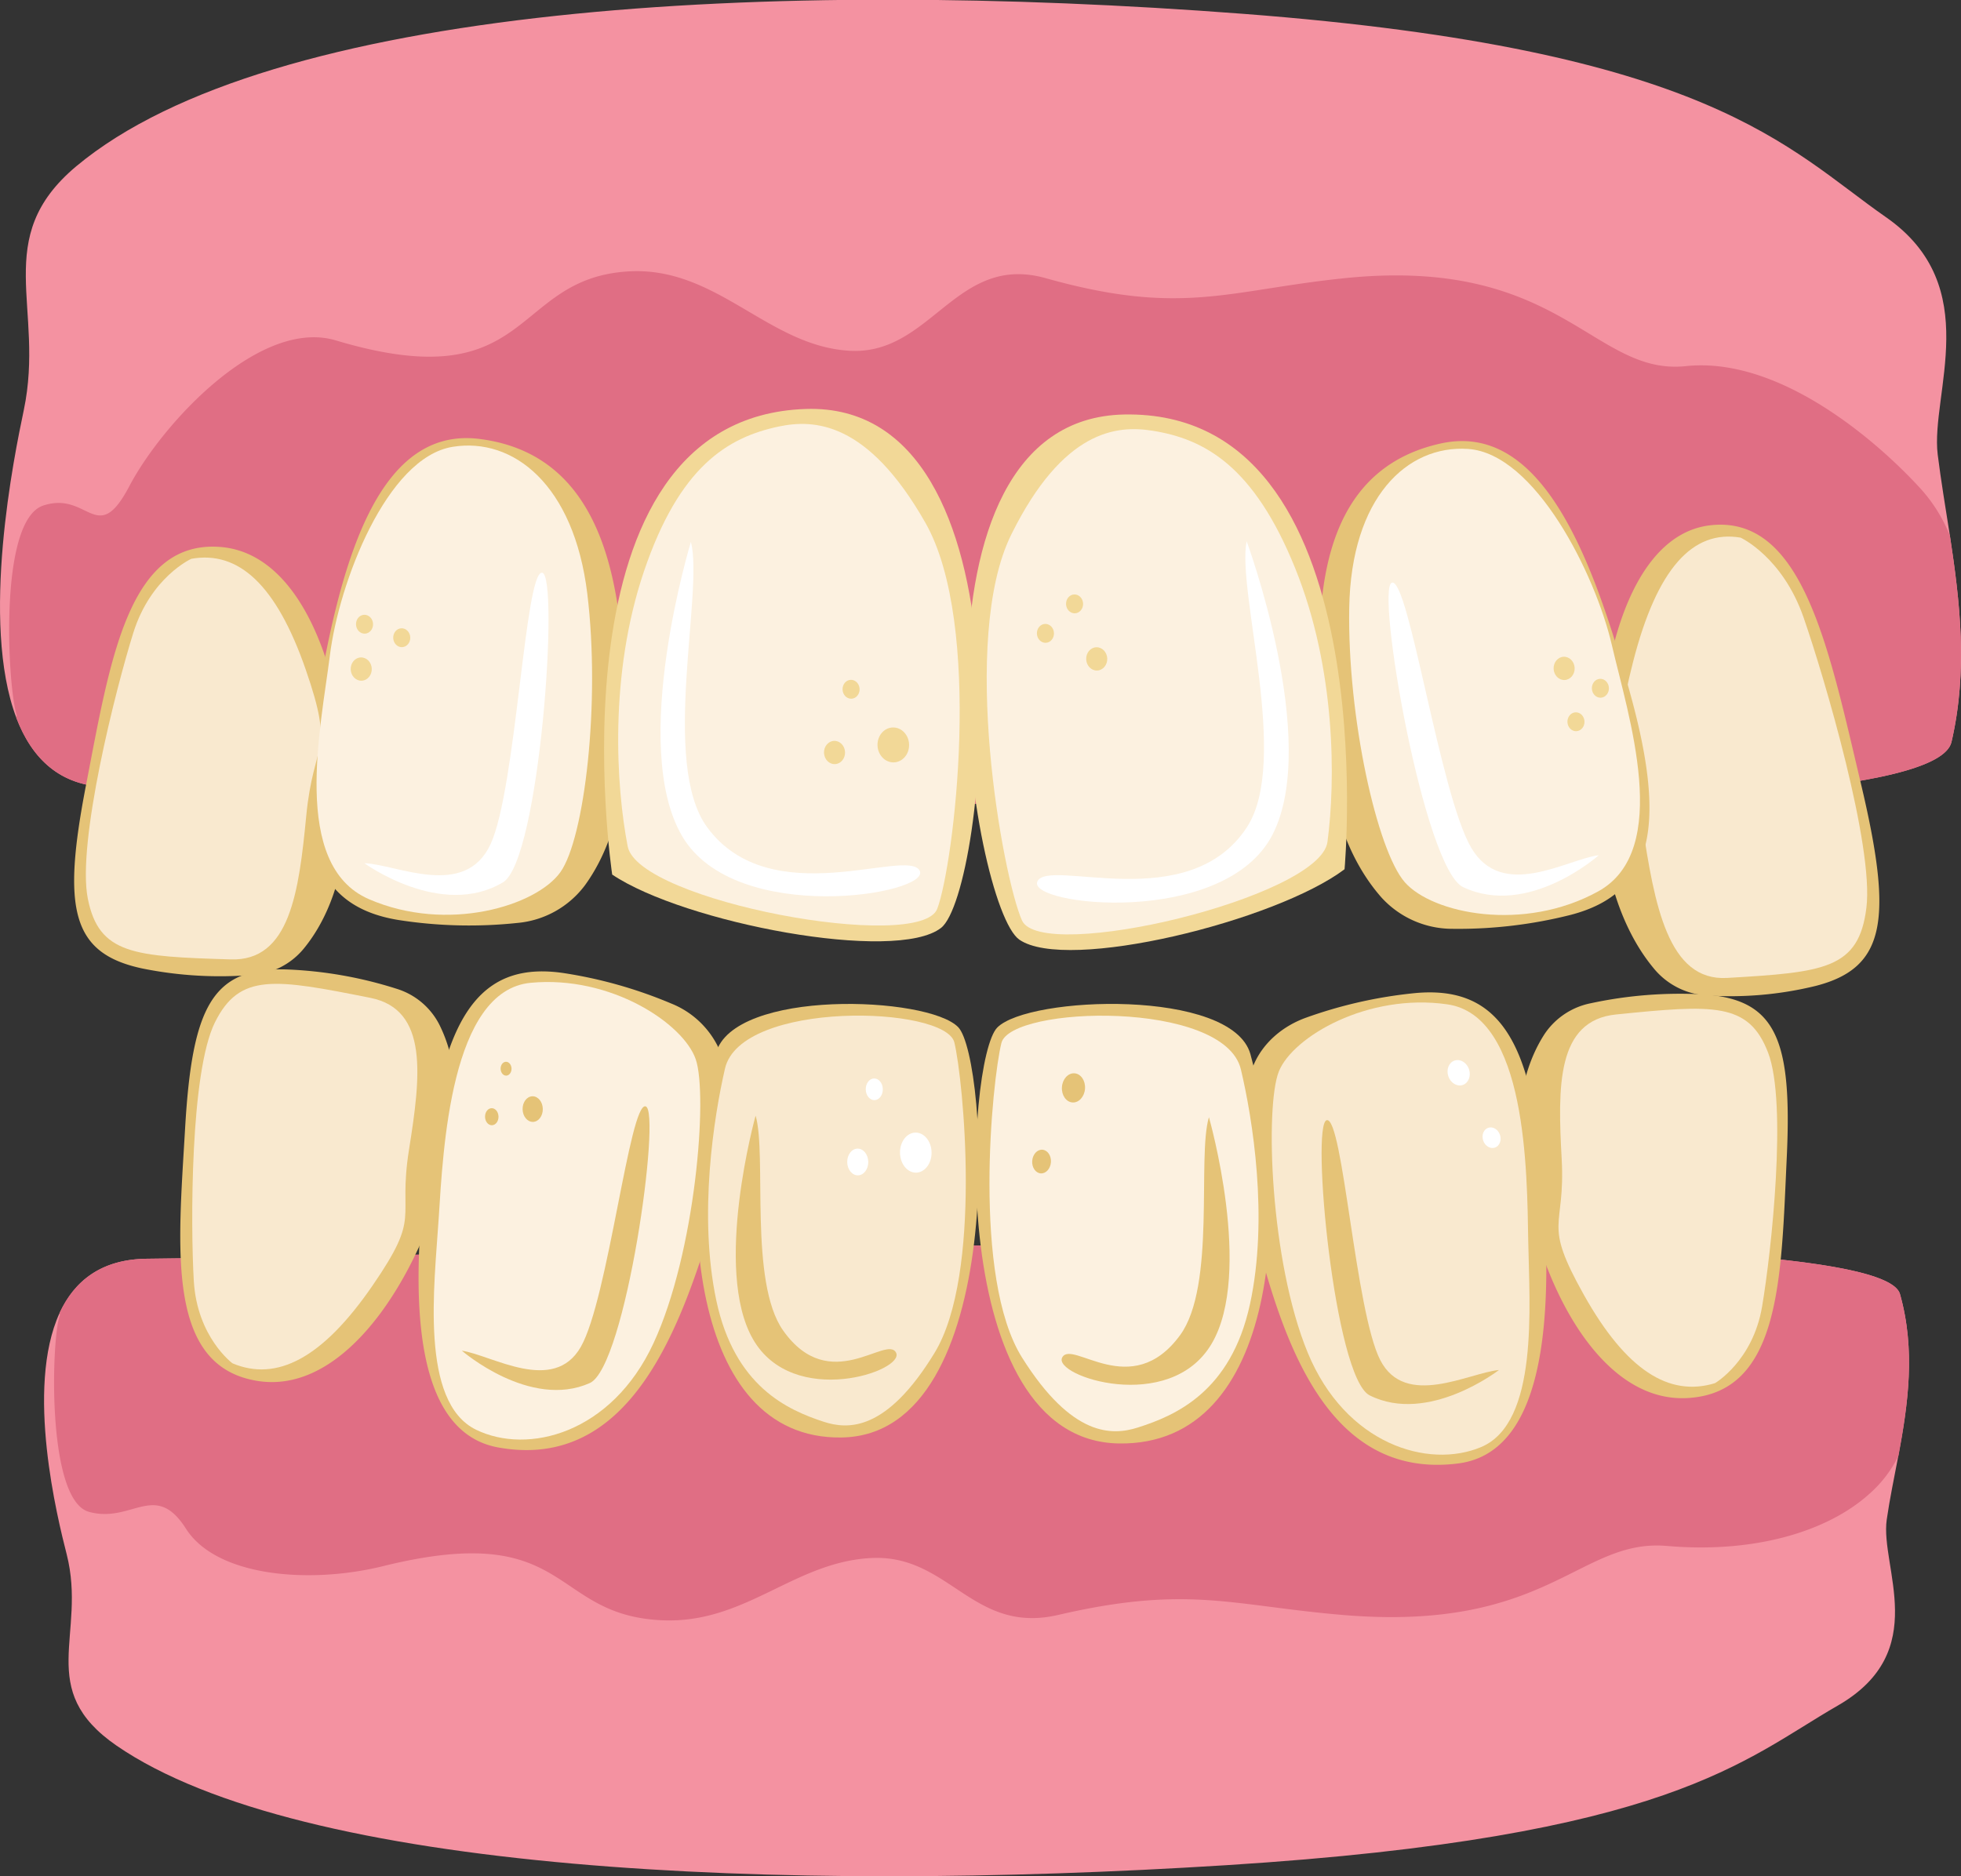 <?xml version="1.0" encoding="utf-8"?>
<svg xmlns="http://www.w3.org/2000/svg" viewBox="0 0 600 574.08">
  <rect x="0" y="0" width="600" height="574.08" fill="#333333" stroke="none"/>
  <defs>
    <style>.cls-1{fill:#f492a1;}.cls-2{fill:#e06e84;}.cls-3{fill:#e5c377;}.cls-4{fill:#f9e9cf;}.cls-5{fill:#fcf1e0;}.cls-6{fill:#fff;}.cls-7{fill:#f2d897;}</style>
  </defs>
  <g id="Open_Bite" data-name="Open Bite">
    <path class="cls-1" d="M581.33,396c-6.89-24.53-329.76-13.19-536.4-10.81-14,.15-22.19,6.84-26.7,16.61-10.55,23-.63,62.86,2.18,73.86,6.24,24.65-9.83,41.26,15.3,58.56C92.17,573,238,579.42,375.22,570.77c136-8.57,158.23-32.26,187.06-48.83s12.9-42.45,15-56.94c.9-6.27,2.27-12.77,3.54-19.49C583.77,429.86,586.17,413.13,581.33,396Z"/>
    <path class="cls-2" d="M581.33,396c-6.89-24.53-329.76-13.19-536.4-10.81-14,.15-22.19,6.84-26.7,16.61.07.42.1.65.1.65-2.57,6.46-4.26,56.58,8.9,60.2s20.24-9.66,29.66,5.14,38.05,17,60.36,11.46c57.67-14.24,50.68,14.94,85.19,16.57,25.66,1.21,40.49-17.94,64.28-19.05s30.88,23.49,57.06,17.42c39.69-9.21,53-2.88,86.94,0,63.09,5.35,72.32-23.45,99.32-21.11s49.1-4.53,61.63-15.68a37.6,37.6,0,0,0,9.19-11.88C583.77,429.86,586.17,413.13,581.33,396Z"/>
    <path class="cls-3" d="M472.63,316.36A22.22,22.22,0,0,1,486.75,307,129.65,129.65,0,0,1,521,304.29c22.5,1.45,27.4,13.73,25.68,50.13s-1.7,71.78-30.34,73.4-47.58-40-51.13-73.27C463.2,335.57,468.07,323.36,472.63,316.36Z"/>
    <path class="cls-4" d="M524.72,423.27c-14.07,4.29-27.2-4-40.09-27s-5.6-19.6-6.81-41.7-1.58-42.3,16.64-44.13c29.8-3,40.58-3.81,46.52,11.69s1,61-1.84,77.71S524.72,423.27,524.72,423.27Z"/>
    <path class="cls-3" d="M383.47,326.12c2.74-6.68,8.64-12,16.14-14.7a139,139,0,0,1,33.56-7.54c23.72-2.11,34.65,12.53,38.15,50.28s4.92,89.86-25.19,93.68C405.26,453,392,408.48,383.39,374.76,378.92,357.12,380.14,334.21,383.47,326.12Z"/>
    <path class="cls-4" d="M453.15,442.83c-16.17,6.79-41.43-.87-53-28.82S387,338.44,391.3,327.84s27.17-24,51.53-20.5,24.39,51.28,24.76,72.48C467.94,399.77,470.85,435.41,453.15,442.83Z"/>
    <path class="cls-3" d="M458.63,419.24c-9.19.86-28.64,11.83-36.3-3s-11.45-74.51-16.39-73.45,2.37,78.82,13.13,84.21C437,436,458.63,419.24,458.63,419.24Z"/>
    <path class="cls-3" d="M134.39,313.48a21.89,21.89,0,0,0-13-10.89,126.58,126.58,0,0,0-33.8-5.93C65,296,58.8,308,56.64,345.18s-6,73.09,22.35,77.43S130.6,386.49,137.68,353C141.72,333.88,138.18,321,134.39,313.48Z"/>
    <path class="cls-4" d="M71.14,417.2c13.54,5.68,27.5-1.51,42.78-23.7s7.67-19.39,11.23-41.74,6.09-42.83-11.85-46.41c-29.32-5.84-40-7.69-47.54,7.51S58.29,374.77,59.3,392,71.14,417.2,71.14,417.2Z"/>
    <path class="cls-3" d="M220.77,322.8a27.24,27.24,0,0,0-15.42-15.72,138.13,138.13,0,0,0-33.17-9.35c-23.59-3.35-35.2,10.93-40.47,49s-9.16,90.81,20.74,96.21c40.58,7.34,56-37.11,66.11-70.86C223.86,354.45,223.71,331.18,220.77,322.8Z"/>
    <path class="cls-5" d="M145.67,437.52c15.83,7.7,41.42,1.23,54.29-26.51s16.69-75.9,12.91-86.86-26-25.73-50.5-23.4-26.78,50.71-28.15,72.18C132.93,393.13,128.34,429.09,145.67,437.52Z"/>
    <path class="cls-3" d="M141.31,413.33c9.14,1.34,28.05,13.45,36.4-1.17s14.95-74.92,19.83-73.6-6.08,79.75-17.08,84.67C162.15,431.41,141.31,413.33,141.31,413.33Z"/>
    <path class="cls-3" d="M219,322.4c5.36-19.91,65-17.61,74.19-8.06s15.63,124.77-35.69,125.55C210.38,440.6,207.12,366.65,219,322.4Z"/>
    <path class="cls-4" d="M221.82,327c4.85-21,67.45-19.25,70.18-8s8.63,70.91-6.06,95S259.49,437.52,252,435.07c-11-3.61-27.26-10.77-32.85-37.19C213.65,371.79,218.43,341.72,221.82,327Z"/>
    <path class="cls-3" d="M231.19,341.4c3.5,12-2.1,50.91,8.44,65.78,14.29,20.16,31.66,1.18,34.53,6.75s-31.43,17.3-43.76-4.1S231.19,341.4,231.19,341.4Z"/>
    <ellipse class="cls-6" cx="267.48" cy="333.36" rx="2.61" ry="3.32" transform="translate(-5.47 4.46) rotate(-0.95)"/>
    <ellipse class="cls-6" cx="262.41" cy="355.6" rx="3.22" ry="4.09" transform="translate(-5.83 4.38) rotate(-0.95)"/>
    <ellipse class="cls-6" cx="280.17" cy="352.74" rx="4.83" ry="6.13" transform="translate(-5.78 4.67) rotate(-0.95)"/>
    <path class="cls-3" d="M382.59,322.6c-5.6-20.18-67.91-17.85-77.46-8.16s-16.32,126.49,37.26,127.28C391.62,442.44,395,367.47,382.59,322.6Z"/>
    <path class="cls-5" d="M379.67,327.25c-5.06-21.32-70.41-19.51-73.27-8.08s-9,71.89,6.33,96.29,27.61,23.86,35.41,21.38c11.5-3.66,28.47-10.92,34.3-37.7C388.2,372.68,383.22,342.2,379.67,327.25Z"/>
    <path class="cls-3" d="M369.89,341.88c-3.65,12.15,2.19,51.6-8.81,66.68C346.16,429,328,409.76,325,415.4s32.81,17.54,45.69-4.15S369.89,341.88,369.89,341.88Z"/>
    <ellipse class="cls-3" cx="318.66" cy="355.43" rx="3.63" ry="2.87" transform="translate(-57.75 649) rotate(-86.07)"/>
    <ellipse class="cls-3" cx="328.43" cy="332.87" rx="4.47" ry="3.54" transform="translate(-26.15 637.75) rotate(-86.07)"/>
    <ellipse class="cls-6" cx="456.38" cy="348.11" rx="2.71" ry="3.2" transform="translate(-86.59 161.99) rotate(-18.41)"/>
    <ellipse class="cls-6" cx="446.31" cy="328.24" rx="3.34" ry="3.94" transform="translate(-80.83 157.79) rotate(-18.41)"/>
    <ellipse class="cls-3" cx="153.67" cy="327.53" rx="1.67" ry="2.12" transform="matrix(1, -0.02, 0.02, 1, -5.38, 2.58)"/>
    <ellipse class="cls-3" cx="150.44" cy="341.74" rx="2.06" ry="2.61" transform="translate(-5.62 2.53) rotate(-0.95)"/>
    <ellipse class="cls-3" cx="161.78" cy="339.91" rx="3.09" ry="3.92" transform="matrix(1, -0.02, 0.02, 1, -5.59, 2.72)"/>
    <path class="cls-1" d="M597.09,227.05c-7.24,31.27-346.74,16.81-564,13.78C18.35,240.63,9.74,232.1,5,219.65c-11.1-29.31-.67-80.14,2.28-94.15C13.85,94.08-3,72.91,23.37,50.85c59.37-49.5,212.75-57.64,357-46.62,143,10.93,166.38,41.13,196.7,62.25s13.56,54.12,15.8,72.59c1,8,2.39,16.28,3.73,24.85C599.65,183.87,602.18,205.19,597.09,227.05Z"/>
    <path class="cls-2" d="M597.09,227.05c-7.24,31.27-346.74,16.81-564,13.78C18.35,240.63,9.74,232.1,5,219.65c.07-.54.1-.83.1-.83-2.7-8.24-5.72-59.5,8.12-64.11s16.44,12.94,26.35-5.93,39.77-51.63,63.23-44.6c60.64,18.15,53.3-19.05,89.58-21.13,27-1.55,42.57,22.87,67.59,24.29s32.48-29.95,60-22.21c41.74,11.74,55.7,3.67,91.42,0,66.33-6.82,76,29.9,104.43,26.91s57.94,22.52,71.12,36.74a47.94,47.94,0,0,1,9.66,15.14C599.65,183.87,602.18,205.19,597.09,227.05Z"/>
    <path class="cls-3" d="M179,270.87a29,29,0,0,1-20.68,11.56,140.09,140.09,0,0,1-36.54-.92c-24.94-4.14-32.06-23-25.1-64.9s18-86.31,50-82.29c43.39,5.46,45,56.28,44.36,95.19C190.73,249.86,184.7,263,179,270.87Z"/>
    <path class="cls-7" d="M187.31,267.63c22,14.79,86.78,27.15,100.63,16.31s29.31-161.16-41.43-158.79C166.3,127.84,187.31,267.63,187.31,267.63Z"/>
    <path class="cls-3" d="M92.88,290.36a22.14,22.14,0,0,1-15.29,7.94,119.74,119.74,0,0,1-33.94-1.91c-21.79-4.6-24.69-18.17-17.33-56.14s12.84-75.09,41.12-72.87,40.35,48.47,38.64,83.92C105.1,271.5,98.43,283.65,92.88,290.36Z"/>
    <path class="cls-4" d="M58.54,171c14.44-2.57,26,7.94,35,33.89s2.43,21.34.17,44.7-5,44.62-23.16,44C41,292.69,30.27,292.07,26.87,275s8.55-64.18,13.9-81.3S58.54,171,58.54,171Z"/>
    <path class="cls-5" d="M192.05,259c3.24,16.83,89.63,32.69,94.73,19.07s14.08-86.94-3.64-118.1S249,128.27,238.28,130.52c-15.76,3.32-30.41,12.33-41.25,44.32C186.34,206.43,188.49,240.56,192.05,259Z"/>
    <path class="cls-6" d="M211.39,165.83c4,15.17-9.36,67.82,5,87.35,19.45,26.48,61.28,6.08,65,13.26s-56.32,17.24-72.66-10.54S211.39,165.83,211.39,165.83Z"/>
    <path class="cls-5" d="M138.51,136.73c18.49-3,37.13,11.53,41.19,45s-.87,74.81-8.23,85.15-34.6,18.69-58.61,8.27-14.64-52.82-11.92-74.62C103.7,178.35,118.27,140,138.51,136.73Z"/>
    <path class="cls-6" d="M111.49,264.15c9.82.31,30.8,11.17,38.63-5.88s10.49-83.8,15.77-83-.71,88-12,94.74C135,281.29,111.49,264.15,111.49,264.15Z"/>
    <path class="cls-3" d="M505.91,296.23a22.64,22.64,0,0,0,15.83,8.35,109.69,109.69,0,0,0,33.89-2.9c21.55-5.57,23.56-20.52,13.72-62s-17.75-82.06-45.94-78.95-37.29,54.12-33.26,92.95C492.44,275.83,499.91,289,505.91,296.23Z"/>
    <path class="cls-4" d="M532.56,164.52c-14.63-2.47-25.54,9.32-32.89,38s-1.05,23.46,2.73,49,8,48.81,26.07,47.74c29.62-1.74,40.29-2.68,42.59-21.5S558.31,207.61,551.85,189,532.56,164.52,532.56,164.52Z"/>
    <path class="cls-3" d="M422.67,274.63a29.3,29.3,0,0,0,21.76,9.6,140.28,140.28,0,0,0,36.28-4.3C505.1,273.5,510.25,254.09,499,213s-26.83-84.24-58.23-77.28c-42.62,9.45-39,60.17-34.35,98.84C408.86,254.81,416.21,267.3,422.67,274.63Z"/>
    <path class="cls-5" d="M449.18,137.38c-18.71-1.25-35.77,14.91-36.36,48.59s8.56,74.37,17,84,36.35,15.4,59.17,2.81,9.14-53.92,4.19-75.36C488.1,175.58,469.66,138.76,449.18,137.38Z"/>
    <path class="cls-6" d="M489.19,261.7c-9.74,1.22-29.5,14-39.05-2.28S431.07,177,425.9,178.29s9.76,87.49,21.75,93.17C467.6,280.93,489.19,261.7,489.19,261.7Z"/>
    <path class="cls-7" d="M411.39,266c-21.11,15.91-85.07,31.64-99.53,21.53S273.22,128.17,344,126.84C424.23,125.34,411.39,266,411.39,266Z"/>
    <path class="cls-5" d="M406.16,257.64c-2.26,17-87.59,37.32-93.48,24s-19.12-86.08-3.24-118.11,32.27-33.44,43.08-31.74c15.93,2.49,31.09,10.72,43.76,42.09C408.8,204.85,408.63,239.05,406.16,257.64Z"/>
    <path class="cls-6" d="M381.43,165.63c-3.09,15.35,13.29,67.23.1,87.48-17.88,27.45-60.82,9.26-64.13,16.63s57.23,14.27,71.94-14.32S381.43,165.63,381.43,165.63Z"/>
    <ellipse class="cls-7" cx="489.65" cy="210.65" rx="2.61" ry="2.89" transform="translate(-8.01 19.7) rotate(-2.29)"/>
    <ellipse class="cls-7" cx="482.18" cy="220.9" rx="2.61" ry="2.89" transform="translate(-8.43 19.41) rotate(-2.29)"/>
    <ellipse class="cls-7" cx="478.56" cy="204.57" rx="3.22" ry="3.56" transform="translate(-7.78 19.25) rotate(-2.29)"/>
    <ellipse class="cls-7" cx="111.52" cy="191.03" rx="2.61" ry="2.89" transform="translate(-7.53 4.6) rotate(-2.29)"/>
    <ellipse class="cls-7" cx="122.91" cy="195.16" rx="2.61" ry="2.89" transform="translate(-7.69 5.06) rotate(-2.29)"/>
    <ellipse class="cls-7" cx="319.59" cy="193.7" rx="2.61" ry="2.89" transform="matrix(1, -0.04, 0.04, 1, -7.47, 12.9)"/>
    <ellipse class="cls-7" cx="260.39" cy="210.94" rx="2.61" ry="2.89" transform="translate(-8.21 10.56) rotate(-2.29)"/>
    <ellipse class="cls-7" cx="328.77" cy="184.82" rx="2.61" ry="2.89" transform="translate(-7.11 13.26) rotate(-2.29)"/>
    <ellipse class="cls-7" cx="110.41" cy="204.59" rx="3.22" ry="3.56" transform="matrix(1, -0.04, 0.04, 1, -8.07, 4.57)"/>
    <ellipse class="cls-7" cx="255.32" cy="230.29" rx="3.22" ry="3.56" transform="translate(-8.98 10.37) rotate(-2.29)"/>
    <ellipse class="cls-7" cx="335.27" cy="201.5" rx="3.22" ry="3.56" transform="matrix(1, -0.04, 0.04, 1, -7.77, 13.54)"/>
    <ellipse class="cls-7" cx="273.08" cy="227.8" rx="4.83" ry="5.34" transform="matrix(1, -0.04, 0.04, 1, -8.87, 11.08)"/>
  </g>
</svg>